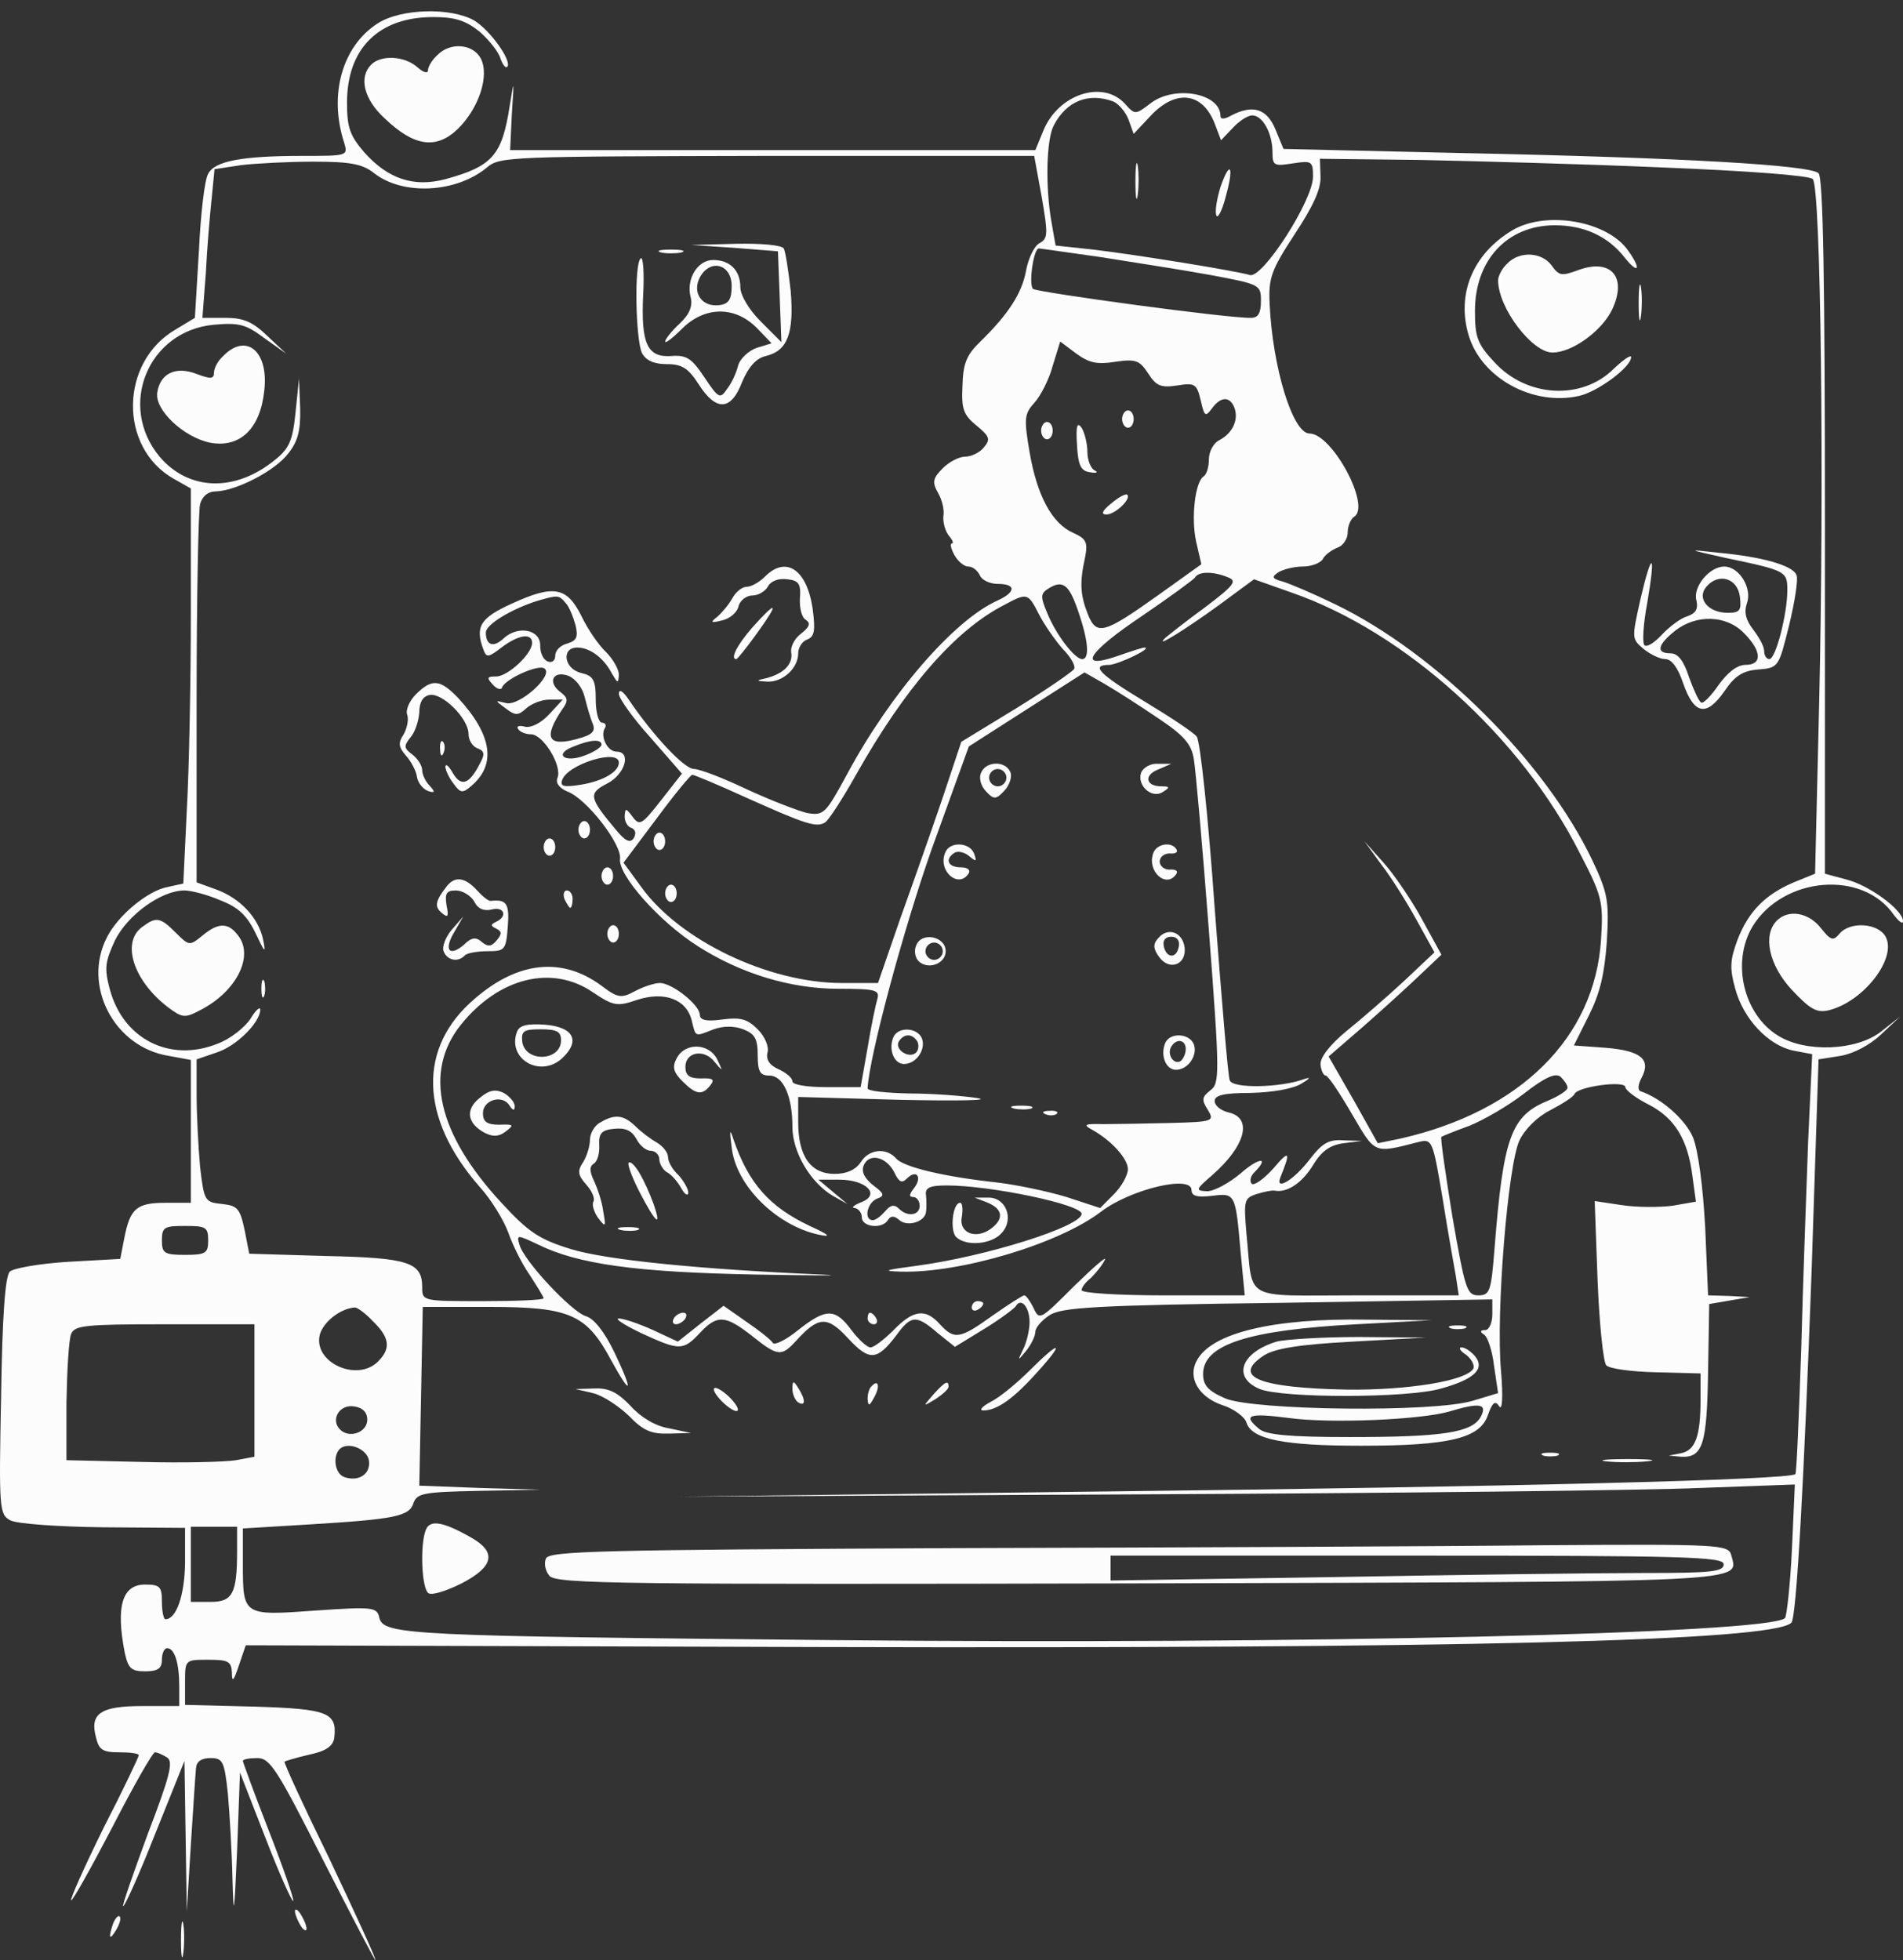 <svg width="100" height="103" viewBox="0 0 100 103" fill="none" xmlns="http://www.w3.org/2000/svg">
<rect x="0" y="0" width="100" height="103" fill="#333333" stroke="none"/>
<path d="M19.846 1.231C17.991 2.417 17.262 4.97 18.083 7.493C18.295 8.192 18.265 8.192 15.925 8.192C12.703 8.192 11.274 8.466 10.94 9.134C10.757 9.408 10.544 11.232 10.453 13.177L10.241 16.703L9.237 17.311C6.289 19.013 6.228 23.512 9.116 25.153L10.028 25.67V32.205C10.028 35.792 9.937 40.473 9.815 42.6L9.633 46.43L8.812 46.613C7.778 46.795 6.198 48.102 5.62 49.257C4.313 51.78 5.985 55.032 8.873 55.488L10.028 55.701V59.44V63.209H8.69C7.17 63.209 6.836 63.513 6.532 65.063L6.319 66.157L3.584 66.309C2.094 66.401 0.696 66.644 0.514 66.826C0.271 67.069 0.119 69.167 0.058 73.392C-0.064 79.319 -0.033 79.593 0.544 79.896C0.878 80.079 3.037 80.231 5.438 80.261L9.724 80.292V82.176C9.693 83.848 9.268 85.094 8.69 85.094C8.599 85.094 8.508 84.669 8.508 84.182C8.508 83.392 8.417 83.27 7.626 83.27C6.411 83.27 6.076 84.425 6.563 86.888C6.745 87.678 6.897 87.83 7.626 87.83C8.295 87.83 8.508 87.678 8.508 87.222C8.508 86.888 8.629 86.614 8.781 86.614C9.177 86.614 9.42 87.404 9.42 88.62V89.654H7.474C5.286 89.654 4.708 90.049 5.043 91.295C5.195 91.964 5.407 92.085 6.259 92.085C6.836 92.085 7.292 92.146 7.292 92.237C7.292 92.328 6.471 94.061 5.438 96.067C4.435 98.104 3.675 99.806 3.736 99.867C3.797 99.927 4.769 98.195 5.894 96.037C7.018 93.848 8.022 92.085 8.143 92.085C8.265 92.085 8.538 92.207 8.781 92.359C9.116 92.572 8.933 93.332 7.778 96.341C7.018 98.408 6.411 100.14 6.471 100.171C6.532 100.231 7.292 98.56 8.143 96.401L9.693 92.541L9.754 96.493L9.815 100.444L10.028 96.949C10.149 95.034 10.271 93.21 10.301 92.906C10.332 92.572 10.575 92.389 11.061 92.389C11.7 92.389 11.791 92.541 11.973 94.243C12.064 95.277 12.186 97.313 12.216 98.742C12.277 100.9 12.307 100.657 12.459 97.253L12.611 93.149L13.949 96.584C14.678 98.468 15.347 99.958 15.408 99.897C15.469 99.836 14.891 98.165 14.131 96.219C13.371 94.274 12.763 92.602 12.763 92.541C12.763 92.45 13.098 92.389 13.523 92.389C14.192 92.389 14.557 92.967 16.988 97.769C18.508 100.748 19.724 103.089 19.724 102.997C19.754 102.906 18.66 100.535 17.323 97.709C15.955 94.912 14.891 92.602 14.952 92.572C15.013 92.541 15.59 92.359 16.259 92.207C17.14 92.025 17.505 91.751 17.566 91.325C17.718 89.988 17.232 89.805 13.371 89.684L9.724 89.593V88.407C9.724 87.222 9.724 87.222 10.94 87.222C12.003 87.222 12.155 87.313 12.186 87.891C12.186 88.438 12.277 88.347 12.551 87.526L12.915 86.462L42.855 86.553C76.534 86.644 93.161 86.249 94.134 85.276C94.407 85.033 94.802 77.647 95.197 66.796L95.562 55.671L96.717 55.488C97.416 55.367 98.267 54.911 98.845 54.364L99.848 53.422L98.845 54.212C97.568 55.215 94.894 55.336 93.434 54.425C91.611 53.3 90.972 50.564 92.097 48.68C93.708 46.066 97.872 45.701 99.514 48.072C99.787 48.437 100 48.589 100 48.406C100 47.829 98.237 46.522 97.021 46.218L95.897 45.914V27.676C95.897 14.727 95.805 9.347 95.562 9.104C95.137 8.678 88.51 8.283 76.656 8.04L67.446 7.827L67.02 6.794C66.564 5.7 65.835 5.487 64.71 6.064C64.345 6.277 64.133 6.277 64.133 6.095C64.133 4.879 61.671 4.453 60.424 5.457C59.664 6.034 59.634 6.034 59.117 5.457C57.962 4.18 55.622 4.94 54.831 6.855L54.406 7.888H40.606H26.806L26.898 5.973C27.019 4.119 27.019 4.119 26.776 5.608C26.381 8.162 25.864 8.739 23.432 9.408C21.761 9.864 20.393 9.408 19.146 8.01C18.387 7.128 18.235 6.703 18.235 5.396C18.235 2.538 19.906 0.897 22.764 0.897C23.919 0.897 24.466 1.079 25.195 1.657C25.682 2.083 26.198 2.721 26.29 3.055C26.411 3.39 26.563 3.602 26.654 3.511C26.928 3.238 25.773 1.596 24.922 1.079C23.706 0.38 21.061 0.441 19.846 1.231ZM58.509 5.335C58.783 5.457 59.148 5.882 59.3 6.277L59.573 7.037L60.455 6.095C61.792 4.666 63.19 4.849 63.829 6.49L64.163 7.371L64.771 6.733C65.105 6.368 65.561 6.064 65.804 6.064C66.352 6.064 66.868 7.007 66.868 8.01C66.868 8.709 66.96 8.739 67.932 8.587C68.935 8.435 68.996 8.466 68.996 9.286C68.996 10.533 66.352 14.636 65.683 14.454C64.984 14.241 59.756 13.39 57.446 13.116L55.47 12.903L55.257 11.688C54.923 9.803 54.983 7.311 55.379 6.581C56.047 5.305 57.202 4.849 58.509 5.335ZM54.74 10.35C55.075 12.296 55.075 12.539 54.619 12.782C54.345 12.934 54.041 13.572 53.92 14.211C53.707 15.396 53.008 16.49 51.518 17.949C50.789 18.648 50.606 19.104 50.576 20.29C50.515 21.506 50.637 21.81 51.306 22.357C52.005 22.934 52.065 23.086 51.701 23.512C51.488 23.785 51.032 23.998 50.728 23.998C50.394 23.998 49.877 24.272 49.543 24.606C49.026 25.123 48.965 25.335 49.299 25.913C49.512 26.278 49.634 26.825 49.573 27.129C49.543 27.433 49.664 27.889 49.846 28.132C50.059 28.375 50.12 28.558 50.029 28.558C49.907 28.558 49.968 28.831 50.151 29.165C50.333 29.5 50.667 29.773 50.88 29.773C51.123 29.773 51.366 29.986 51.488 30.229C51.579 30.473 52.005 30.685 52.43 30.685C53.403 30.685 53.403 31.111 52.4 31.567C50.12 32.6 46.776 36.461 44.497 40.716C43.372 42.783 43.281 42.874 42.4 42.722C41.913 42.6 40.484 42.053 39.238 41.476C38.023 40.898 36.776 40.412 36.472 40.412C35.956 40.412 34.314 38.649 33.038 36.764C32.734 36.309 32.521 36.187 32.521 36.461C32.521 36.704 33.281 37.767 34.193 38.771L35.834 40.655L34.74 42.053C33.737 43.33 33.615 43.421 33.25 42.935C32.886 42.449 32.855 42.449 32.825 42.904C32.825 43.178 32.977 43.452 33.19 43.512C33.402 43.603 33.433 43.816 33.311 44.029C33.129 44.333 32.855 44.212 32.338 43.573C30.94 41.901 30.91 41.689 31.913 41.172C32.855 40.685 33.19 39.5 32.399 39.5C31.913 39.5 31.518 38.679 31.791 38.254C31.883 38.102 31.791 37.98 31.639 37.98C31.457 37.98 31.305 37.433 31.305 36.764C31.305 35.731 31.183 35.518 30.545 35.366C29.633 35.154 29.481 34.029 30.332 34.029C31.001 34.029 31.73 34.576 32.156 35.397C32.46 35.913 32.49 35.944 32.521 35.457C32.521 35.184 32.217 34.637 31.852 34.272C31.457 33.907 30.879 33.056 30.545 32.357C29.785 30.837 29.086 30.716 26.898 31.719C25.226 32.479 24.952 32.934 25.408 34.15C25.56 34.576 25.682 34.545 26.35 34.029C27.232 33.36 27.961 33.239 27.961 33.786C27.961 34.363 26.685 35.549 26.077 35.549C25.59 35.549 25.56 35.609 25.894 35.974C26.107 36.217 26.35 36.278 26.381 36.126C26.563 35.67 28.265 34.91 28.6 35.123C29.147 35.457 27.293 37.129 26.593 36.947C25.986 36.795 25.986 36.795 26.563 37.22C27.08 37.615 27.232 37.615 27.657 37.22C27.931 36.977 28.478 36.764 28.873 36.764H29.572L28.843 37.555C28.417 38.011 27.901 38.254 27.597 38.193C27.293 38.102 27.11 38.163 27.232 38.315C27.323 38.467 27.627 38.588 27.901 38.588C28.539 38.588 29.542 40.23 29.299 40.868C29.177 41.142 29.39 41.415 29.816 41.597C30.819 41.962 32.673 44.364 32.582 45.123C32.46 45.974 34.648 48.437 36.655 49.713C38.934 51.172 41.548 51.962 44.071 51.962C45.986 51.962 46.229 52.023 46.108 52.479C46.017 52.783 45.773 53.938 45.591 55.063L45.226 57.13H43.433C42.4 57.13 41.64 57.008 41.64 56.826C41.64 56.644 41.305 56.37 40.91 56.188C40.424 55.975 40.241 55.671 40.333 55.306C40.424 55.002 40.181 54.455 39.816 54.09C39.269 53.543 38.904 53.452 37.962 53.574C37.111 53.695 36.776 53.604 36.776 53.33C36.776 52.814 35.317 51.658 34.679 51.658C34.405 51.658 33.828 51.841 33.372 52.084C32.642 52.479 32.46 52.449 31.578 51.78C29.542 50.291 27.232 50.504 24.952 52.479C21.943 55.032 22.034 58.741 25.195 62.358C25.834 63.057 26.502 64.182 26.715 64.79C26.928 65.397 27.414 66.401 27.84 67.008C28.235 67.616 28.569 68.164 28.569 68.224C28.569 68.316 27.141 68.376 25.378 68.376C22.216 68.376 22.186 68.376 22.186 67.647C22.186 66.34 21.487 66.097 17.14 66.005L13.098 65.884L12.854 64.638C12.611 63.513 12.49 63.361 11.669 63.27C10.757 63.179 10.727 63.118 10.514 61.324C10.423 60.291 10.332 58.619 10.332 57.555V55.671L11.396 55.306C12.429 54.972 13.675 53.725 13.675 53.057C13.675 52.874 13.432 53.087 13.159 53.543C12.854 53.999 12.095 54.607 11.426 54.85C8.933 55.853 6.471 54.607 5.772 51.993C5.468 50.868 5.529 50.534 6.046 49.409C6.715 48.072 8.477 46.795 9.693 46.795C10.028 46.795 10.879 47.008 11.578 47.312C12.52 47.677 12.976 48.102 13.432 49.044C13.918 50.078 13.979 50.139 13.827 49.379C13.584 48.224 12.611 47.19 11.335 46.734L10.332 46.37V36.764C10.332 31.506 10.423 26.886 10.514 26.491C10.636 26.065 10.94 25.822 11.365 25.822C12.399 25.791 14.435 24.758 15.134 23.846C15.651 23.208 15.803 22.63 15.773 21.445L15.712 19.895L15.529 21.688C15.377 23.177 15.195 23.573 14.435 24.18C12.338 25.883 9.906 25.791 8.386 23.998C6.167 21.323 7.778 17.402 11.213 17.068C12.551 16.946 12.915 17.037 13.888 17.767L15.043 18.588L14.04 17.645C13.28 16.916 12.794 16.703 11.851 16.703H10.636L10.818 14.332C10.879 13.056 11.031 11.293 11.122 10.441L11.274 8.891L12.672 8.678C13.432 8.587 15.165 8.496 16.472 8.496C18.417 8.496 19.055 8.618 19.663 9.104C21.183 10.29 23.98 10.137 25.59 8.8C26.259 8.223 26.867 8.223 40.333 8.192H54.345L54.74 10.35ZM87.355 8.8C91.915 8.982 95.076 9.226 95.258 9.408C95.684 9.834 95.866 25.305 95.593 37.008L95.38 45.914L94.255 46.37C92.766 47.008 91.884 47.889 91.307 49.379C90.912 50.443 90.881 50.868 91.185 51.962C91.611 53.543 92.918 54.941 94.255 55.215L95.228 55.397L95.015 59.987C94.924 62.51 94.742 67.434 94.65 70.96C94.529 74.456 94.407 77.404 94.346 77.465C94.073 77.769 79.24 78.133 58.205 78.377L35.712 78.65L60.029 78.529C73.403 78.468 86.595 78.316 89.331 78.194L94.316 78.012L94.164 81.416C94.073 83.301 93.89 84.912 93.799 85.033C92.948 85.854 68.236 86.432 43.615 86.188C21.517 85.976 20.18 85.915 19.937 85.033C19.815 84.456 19.633 84.425 16.563 84.638C12.763 84.912 12.763 84.912 12.763 82.176V80.322L16.289 80.109C20.758 79.836 21.517 79.684 21.73 78.984C21.913 78.468 22.277 78.407 25.165 78.346L28.417 78.285L25.226 78.194L22.034 78.073L22.125 73.392L22.216 68.68H25.742C29.937 68.68 30.819 69.075 32.095 71.446C33.19 73.453 33.311 73.209 32.278 71.051C31.761 69.987 31.214 69.288 30.788 69.167C30.059 68.954 27.505 66.249 27.293 65.397C27.141 64.881 27.171 64.881 28.265 65.397C30.363 66.431 33.372 66.856 39.664 66.978C43.007 67.039 44.588 67.039 43.159 66.978C36.807 66.704 31.883 66.218 29.998 65.641C28.326 65.124 27.779 64.759 26.35 63.209C22.976 59.562 22.247 56.309 24.223 53.847C26.229 51.355 29.025 50.686 31.153 52.145C32.247 52.874 32.43 52.905 33.493 52.54C34.922 52.084 36.077 52.51 36.351 53.634C36.563 54.516 36.503 54.485 37.506 54.09C38.023 53.908 38.57 53.908 39.056 54.09C39.664 54.333 39.816 54.577 39.816 55.458C39.816 56.309 39.937 56.522 40.424 56.522C41.153 56.522 41.64 57.586 41.64 59.227C41.64 60.534 42.582 62.145 43.767 62.844L44.527 63.27L43.767 62.632L43.007 61.993H44.102C45.53 61.993 46.29 62.783 45.257 63.179C44.862 63.331 44.71 63.483 44.922 63.483C45.105 63.513 45.287 63.726 45.287 63.969C45.287 64.486 46.351 64.607 46.655 64.121C46.807 63.878 46.989 63.878 47.263 64.121C47.688 64.486 48.6 64.212 48.661 63.695C48.691 63.513 48.691 63.118 48.661 62.814C48.6 62.419 48.843 62.297 49.755 62.297C52.065 62.297 56.838 63.3 56.838 63.786C56.838 64.455 51.792 66.036 48.144 66.522C46.503 66.735 46.321 66.796 47.324 66.826C50.454 66.917 55.652 65.367 57.871 63.665C59.391 62.51 62.613 61.72 62.613 62.54C62.613 62.844 62.886 62.935 63.677 62.844C64.923 62.692 64.923 62.692 65.197 65.853L65.409 68.072H61.123C58.753 68.072 56.838 67.951 56.838 67.799C56.838 67.647 57.05 67.373 57.324 67.16C57.567 66.917 57.901 66.522 58.053 66.218C58.205 65.945 57.506 66.553 56.473 67.556C54.679 69.349 54.619 69.41 54.315 68.741C54.132 68.376 53.92 68.072 53.828 68.072C53.737 68.072 52.977 68.559 52.157 69.136C50.424 70.382 50.151 70.413 49.391 69.592C48.631 68.741 47.992 68.832 46.959 69.896C46.473 70.382 45.925 70.808 45.743 70.808C45.561 70.808 45.105 70.382 44.74 69.896C43.889 68.741 43.403 68.741 41.944 69.896C41.305 70.413 40.697 70.717 40.606 70.565C40.515 70.413 39.907 69.927 39.238 69.471L38.023 68.62L36.807 69.562L35.621 70.504L34.314 69.896C33.585 69.562 32.764 69.288 32.521 69.288C32.278 69.288 32.794 69.623 33.676 70.048C35.712 70.99 35.895 70.99 36.776 70.048C37.688 69.075 38.114 69.106 39.512 70.2C40.88 71.294 41.062 71.294 41.822 70.474C43.007 69.167 43.463 69.136 44.558 70.322C45.682 71.537 46.077 71.507 47.081 70.2C47.871 69.106 48.144 69.075 49.269 70.048L50.181 70.778L51.67 69.866C52.521 69.349 53.251 68.802 53.373 68.65C53.646 68.164 54.102 68.68 54.102 69.471C54.102 69.896 53.95 70.534 53.768 70.899C53.464 71.537 53.464 71.537 53.92 70.99C54.193 70.656 54.406 70.2 54.406 69.987C54.406 69.775 54.74 69.379 55.166 69.106C55.804 68.711 57.537 68.589 67.172 68.468L78.419 68.285V69.075C78.419 69.531 78.236 69.896 78.054 69.896C77.781 69.896 77.75 69.987 77.993 70.139C78.176 70.261 78.419 70.99 78.51 71.781L78.723 73.209L77.416 73.604C75.379 74.243 65.835 74.121 64.376 73.483C63.464 73.088 63.221 72.784 63.221 72.206C63.221 70.656 65.592 69.896 71.276 69.592L75.227 69.379L71.853 69.349C66.899 69.258 63.646 70.048 62.886 71.507C62.4 72.389 62.978 73.422 64.254 73.848C64.832 74.03 65.409 74.456 65.501 74.76C65.774 75.641 67.476 75.975 71.519 75.975C76.169 75.975 77.75 75.58 78.176 74.395C78.419 73.696 78.571 73.574 78.784 73.908C78.936 74.152 78.996 73.453 78.875 72.024C78.601 68.984 79.24 61.203 79.847 59.926C80.121 59.349 80.79 58.68 81.458 58.346C82.097 58.011 82.674 57.647 82.735 57.495C82.887 57.099 85.41 56.765 85.41 57.13C85.41 57.282 85.957 57.707 86.626 58.042C87.994 58.741 88.693 59.865 88.936 61.811L89.118 63.148L87.902 63.361C87.234 63.452 86.018 63.452 85.228 63.331L83.799 63.118L83.951 67.282C84.042 69.592 84.255 71.598 84.407 71.75C84.589 71.933 85.744 72.085 87.021 72.115L89.361 72.176V73.544C89.361 75.489 89.088 76.219 88.328 76.371L87.69 76.492L88.328 76.553C89.483 76.614 89.696 75.915 89.757 72.115L89.817 68.528L90.881 68.346L91.945 68.164L90.851 68.103L89.757 68.072L89.605 64.486C89.483 62.297 89.24 60.473 88.966 59.774C88.571 58.832 87.294 57.707 86.2 57.343C86.048 57.282 86.079 56.978 86.261 56.644C86.778 55.671 86.231 55.215 84.376 55.063L82.705 54.941L83.495 53.361C84.073 52.206 84.316 51.203 84.437 49.47C84.559 47.373 84.498 46.947 83.677 45.215C81.215 40.047 75.501 34.333 70.151 31.749C69.026 31.202 67.811 30.685 67.415 30.564C66.838 30.412 66.808 30.32 67.172 30.077C67.415 29.925 67.993 29.773 68.449 29.773C68.905 29.773 69.391 29.591 69.513 29.378C69.634 29.135 69.999 28.892 70.303 28.77C70.577 28.679 70.82 28.314 70.82 27.98C70.82 27.646 70.972 27.281 71.154 27.159C72.066 26.612 69.999 22.782 68.814 22.782C67.932 22.782 66.868 19.317 66.716 15.943C66.656 14.606 66.808 14.18 68.023 12.326C68.966 10.897 69.422 9.955 69.391 9.286L69.361 8.344L74.589 8.405C77.446 8.466 83.191 8.618 87.355 8.8ZM57.841 13.511C59.543 13.785 62.127 14.18 63.616 14.454C66.23 14.94 66.26 14.97 66.26 15.822C66.26 16.46 66.108 16.703 65.744 16.703C64.528 16.733 54.528 15.366 54.284 15.183C54.041 14.94 54.315 13.056 54.588 13.056C54.649 13.056 56.108 13.268 57.841 13.511ZM58.601 19.013C59.664 18.861 59.877 18.922 60.333 19.621C60.759 20.29 61.002 20.381 61.853 20.259C62.795 20.107 62.886 20.168 63.099 21.05C63.282 21.87 63.342 21.931 63.677 21.475C64.133 20.837 64.619 20.806 64.862 21.414C65.105 22.053 64.771 22.752 64.102 23.117C63.768 23.269 63.525 23.724 63.525 24.15C63.525 24.545 63.403 24.94 63.251 25.032C62.795 25.335 62.583 27.22 62.856 28.466L63.13 29.652L60.88 31.263C58.023 33.299 57.628 33.421 57.172 32.296C56.777 31.293 56.716 30.655 57.02 29.287C57.172 28.497 57.081 28.314 56.412 28.01C55.287 27.524 54.497 26.065 54.102 23.755C53.798 21.962 53.828 21.749 54.376 21.141C54.679 20.806 55.135 19.925 55.318 19.226L55.713 17.949L56.564 18.588C57.233 19.074 57.658 19.165 58.601 19.013ZM64.558 30.351C65.014 30.533 64.832 30.776 63.342 31.901C62.339 32.631 61.427 33.36 61.245 33.512C60.576 34.15 62.279 33.087 64.041 31.81L65.896 30.442L67.871 31.141C73.829 33.208 79.939 38.74 83.009 44.819C84.194 47.099 84.255 47.373 84.133 49.379C83.799 54.546 79.878 58.406 73.586 59.835L72.4 60.078L71.124 57.798L69.817 55.519L71.61 53.969C72.583 53.117 73.92 51.902 74.558 51.294L75.744 50.169L74.71 48.285C74.163 47.282 73.251 45.944 72.704 45.336L71.701 44.212L72.583 45.427C73.1 46.096 73.92 47.403 74.437 48.345L75.379 50.047L73.799 51.537C72.917 52.358 71.549 53.543 70.759 54.181C69.877 54.911 69.361 55.58 69.391 55.944C69.422 56.248 69.543 56.522 69.665 56.522C69.786 56.522 70.394 57.434 71.033 58.528C72.279 60.656 72.157 60.625 74.528 60.017C75.258 59.835 75.288 59.896 75.805 62.966C76.078 64.698 76.413 66.553 76.504 67.069L76.656 68.072H71.306C65.197 68.072 65.865 68.437 65.501 64.85C65.349 63.087 65.379 62.966 66.017 62.753C66.412 62.632 66.838 62.54 66.99 62.571C67.628 62.692 68.418 62.175 68.996 61.233C69.452 60.473 69.908 60.169 70.607 60.078L71.58 59.957L70.607 59.926C69.817 59.865 69.482 60.078 68.844 60.899C67.993 62.024 66.96 62.632 67.294 61.841C67.841 60.504 67.75 60.413 66.929 61.385C66.412 61.963 65.896 62.328 65.774 62.206C65.653 62.084 65.713 61.811 65.896 61.628C66.747 60.777 66.169 60.808 65.197 61.659C64.589 62.175 63.798 62.601 63.434 62.601C62.795 62.571 62.826 62.51 63.707 61.75C65.44 60.23 65.835 58.771 64.589 58.467C64.163 58.376 63.829 58.102 63.829 57.859C63.829 57.555 64.315 57.434 65.744 57.434C66.899 57.403 67.932 57.221 68.388 56.947C68.844 56.674 68.905 56.583 68.54 56.704C67.324 57.16 64.741 57.221 64.619 56.765C64.528 56.552 64.194 52.479 63.829 47.707C63.494 42.965 63.069 38.923 62.886 38.71C62.734 38.497 61.488 37.676 60.181 36.886C57.719 35.397 57.294 34.941 58.297 34.941C58.783 34.91 60.576 34.059 60.151 34.029C60.029 34.029 59.391 34.242 58.692 34.485C56.564 35.214 57.172 34.272 60.029 32.357C61.458 31.384 62.704 30.473 62.795 30.351C62.978 30.017 63.768 30.017 64.558 30.351ZM56.655 32.114C57.202 33.694 57.263 34.637 56.868 34.637C56.473 34.637 55.47 33.33 55.014 32.175C54.679 31.384 54.679 31.202 55.044 30.959C55.834 30.442 56.169 30.685 56.655 32.114ZM29.724 31.688C29.907 31.871 30.119 32.418 30.241 32.843C30.393 33.482 30.302 33.664 29.816 33.816C29.451 33.907 29.177 34.181 29.177 34.454C29.177 34.728 28.995 34.849 28.782 34.758C28.539 34.667 28.387 34.302 28.387 33.938C28.417 33.087 27.232 32.843 26.472 33.542C25.925 34.059 25.53 33.907 25.53 33.239C25.53 32.813 26.898 31.992 28.265 31.567C29.329 31.263 29.36 31.263 29.724 31.688ZM54.588 32.266C54.862 32.813 55.439 33.634 55.834 34.09C56.26 34.515 56.534 35.002 56.443 35.154C56.351 35.305 54.983 36.248 53.403 37.22L50.515 38.983L49.543 41.901C48.995 43.512 47.992 46.37 47.324 48.224L46.138 51.658H44.223C40.393 51.658 35.682 49.409 33.676 46.582L32.764 45.336L34.496 43.026C35.439 41.749 36.29 40.716 36.381 40.716C36.472 40.716 37.718 41.233 39.178 41.901C42.369 43.33 42.916 43.512 43.372 43.208C43.554 43.087 44.284 41.962 44.983 40.716C47.536 36.187 50.151 33.147 52.734 31.81C53.98 31.141 54.011 31.141 54.588 32.266ZM30.727 36.643C30.849 37.129 31.031 37.767 31.153 38.041C31.305 38.436 31.123 38.619 30.332 38.831C28.782 39.257 28.539 38.771 29.542 37.281C29.876 36.825 29.846 36.673 29.451 36.369C28.752 35.853 29.056 35.214 29.876 35.518C30.241 35.67 30.606 36.126 30.727 36.643ZM60.85 37.737C62.218 38.649 62.613 39.105 62.734 39.895C62.826 40.412 63.19 44.485 63.525 48.892C64.102 56.492 64.102 56.947 63.586 57.312C63.16 57.647 63.13 57.798 63.464 58.315C63.829 58.923 63.768 58.954 61.488 59.014C60.181 59.045 58.601 59.075 57.962 59.075C57.02 59.045 56.898 59.105 57.354 59.349C58.357 59.896 59.269 60.868 59.269 61.446C59.269 61.75 58.935 62.358 58.54 62.753L57.81 63.483L56.047 62.905C55.044 62.601 53.433 62.267 52.43 62.145C49.603 61.841 47.445 61.324 47.081 60.868C46.564 60.291 45.652 60.382 45.226 61.081C44.953 61.476 44.497 61.689 43.858 61.689C42.612 61.689 41.944 60.777 41.944 58.984V57.647L47.354 57.798C50.303 57.859 52.126 57.829 51.366 57.707C50.606 57.586 48.995 57.464 47.81 57.464C46.594 57.434 45.591 57.343 45.591 57.191C45.682 55.488 47.476 48.832 48.965 44.607L50.91 39.227L53.95 37.281L56.99 35.336L58.053 35.944C58.631 36.278 59.908 37.099 60.85 37.737ZM31.609 39.135C31.609 39.257 31.214 39.531 30.697 39.713C29.633 40.108 29.086 39.622 30.15 39.227C31.031 38.862 31.609 38.831 31.609 39.135ZM32.521 40.078C32.521 40.564 31.67 41.05 30.545 41.233C29.633 41.385 29.42 41.324 29.542 40.989C29.816 40.169 32.521 39.318 32.521 40.078ZM82.37 57.16C82.37 57.312 81.884 57.616 81.306 57.859C79.391 58.65 78.996 59.805 78.54 65.549C78.358 67.86 78.297 68.072 77.689 68.072C77.081 68.072 76.99 67.768 76.322 63.938C75.957 61.689 75.683 59.774 75.744 59.744C75.774 59.714 76.443 59.44 77.203 59.166C77.963 58.862 79.27 58.102 80.091 57.464C81.185 56.613 81.732 56.37 82.005 56.583C82.188 56.765 82.37 57.008 82.37 57.16ZM46.989 61.598C47.233 62.115 47.384 62.206 47.658 61.932C48.175 61.416 48.479 61.872 48.023 62.449C47.78 62.753 47.749 62.905 47.992 62.905C48.175 62.905 48.327 63.118 48.327 63.361C48.327 63.878 47.688 63.969 47.233 63.513C46.989 63.27 46.776 63.331 46.503 63.665C46.29 63.908 46.017 64.121 45.865 64.121C45.378 64.121 45.561 63.209 46.077 62.996C46.503 62.844 46.473 62.723 45.895 62.297C45.439 61.932 45.257 61.598 45.378 61.264C45.652 60.565 46.564 60.777 46.989 61.598ZM10.94 65.185C10.94 65.853 10.818 65.945 9.724 65.945C8.629 65.945 8.508 65.853 8.508 65.185C8.508 64.486 8.629 64.425 9.724 64.425C10.818 64.425 10.94 64.486 10.94 65.185ZM19.602 69.44C20.484 70.291 20.545 70.869 19.876 71.537C18.782 72.662 16.441 71.598 16.806 70.139C16.988 69.471 17.87 68.772 18.63 68.711C18.751 68.68 19.207 69.015 19.602 69.44ZM13.371 73.088V76.553L12.399 76.735C11.851 76.826 9.633 76.887 7.444 76.826L3.493 76.735V73.696C3.523 72.024 3.614 70.413 3.736 70.109C3.918 69.653 4.435 69.592 8.66 69.592H13.371V73.088ZM19.299 74.608C19.299 75.276 18.356 75.611 17.87 75.124C17.353 74.608 17.84 73.787 18.599 73.908C19.055 73.969 19.299 74.212 19.299 74.608ZM77.811 74.456C77.355 75.276 75.865 75.519 70.941 75.519C67.75 75.519 66.534 75.398 66.169 75.094C65.288 74.364 65.592 74.243 67.719 74.516C69.908 74.82 74.65 74.608 76.139 74.182C77.75 73.696 78.176 73.756 77.811 74.456ZM19.39 76.766C19.481 77.465 18.843 77.89 18.083 77.617C17.596 77.434 17.475 76.553 17.84 76.158C18.265 75.732 19.299 76.127 19.39 76.766ZM12.459 81.507C12.459 83.757 12.216 84.182 11.061 84.182H10.028V82.207V80.231H11.243H12.459V81.507Z" fill="#FCFCFC"/>
<path d="M59.665 9.561C59.665 10.381 59.726 10.716 59.787 10.229C59.847 9.773 59.847 9.105 59.787 8.71C59.726 8.345 59.665 8.71 59.665 9.561Z" fill="#FCFCFC"/>
<path d="M64.132 9.834C63.95 10.442 63.828 11.11 63.92 11.323C63.98 11.505 64.224 11.08 64.406 10.35C64.862 8.739 64.649 8.344 64.132 9.834Z" fill="#FCFCFC"/>
<path d="M38.6 13.025L40.88 13.207L40.971 15.578L41.062 17.98L39.968 16.885C39.36 16.277 38.904 15.518 38.904 15.092C38.904 14.21 38.357 13.663 37.476 13.663C36.655 13.663 36.047 14.666 36.29 15.609C36.412 16.095 36.23 16.521 35.713 17.007C35.287 17.402 34.953 17.828 34.953 17.949C34.953 18.071 35.348 17.767 35.834 17.28C37.02 16.095 38.6 16.065 39.755 17.22L40.546 18.04L39.755 18.284C39.33 18.436 38.874 18.861 38.783 19.226C38.692 19.591 38.448 20.138 38.205 20.442C37.84 20.989 37.749 20.928 37.02 19.834C36.351 18.831 36.078 18.648 35.287 18.709C34.011 18.8 33.676 18.071 33.798 15.487C33.859 14.363 33.798 13.481 33.676 13.572C33.312 13.785 33.403 17.888 33.737 18.557C33.95 18.952 34.375 19.135 35.044 19.135C35.834 19.135 36.169 19.348 36.716 20.198C37.628 21.627 38.418 21.597 38.995 20.077C39.33 19.287 39.725 18.831 40.242 18.709C41.397 18.436 41.731 17.493 41.549 15.274C41.427 14.21 41.275 13.207 41.184 13.056C41.062 12.873 39.938 12.782 38.661 12.812L36.321 12.873L38.6 13.025ZM38.448 15.031C38.448 15.73 38.296 15.973 37.81 16.034C36.898 16.156 36.351 15.396 36.777 14.575C37.324 13.572 38.448 13.876 38.448 15.031Z" fill="#FCFCFC"/>
<path d="M34.74 13.269C35.014 13.33 35.5 13.33 35.804 13.269C36.078 13.178 35.834 13.117 35.257 13.117C34.679 13.117 34.436 13.178 34.74 13.269Z" fill="#FCFCFC"/>
<path d="M11.729 18.709C11.456 18.952 11.243 19.347 11.243 19.59C11.243 19.925 11.061 19.925 10.331 19.651C9.237 19.226 8.416 19.621 8.264 20.624C8.112 21.536 9.662 22.995 11.061 23.268C12.611 23.542 13.675 22.539 13.887 20.532C14.131 18.466 12.945 17.462 11.729 18.709Z" fill="#FCFCFC"/>
<path d="M40.211 30.289C39.907 30.593 39.482 30.836 39.239 30.836C38.995 30.836 38.661 31.11 38.479 31.444C38.296 31.779 37.931 32.204 37.688 32.417C37.293 32.721 37.354 32.751 37.962 32.599C38.357 32.508 38.752 32.174 38.813 31.84C38.904 31.535 39.239 31.292 39.542 31.292C39.846 31.292 40.211 31.08 40.363 30.806C40.515 30.532 40.91 30.381 41.366 30.441C41.974 30.502 42.096 30.684 42.035 31.444C42.005 31.931 42.126 32.447 42.339 32.569C42.612 32.751 42.552 32.934 42.096 33.298C41.761 33.542 41.518 33.998 41.579 34.301C41.67 34.91 41.184 35.396 40.272 35.639C39.694 35.761 39.725 35.791 40.333 35.821C41.123 35.852 41.944 35.122 41.944 34.332C41.944 34.028 42.157 33.694 42.43 33.602C42.795 33.45 42.856 33.147 42.704 31.991C42.4 29.924 41.306 29.195 40.211 30.289Z" fill="#FCFCFC"/>
<path d="M39.542 32.965C38.721 33.907 38.356 34.637 38.691 34.637C38.752 34.637 39.238 34.029 39.785 33.269C40.971 31.628 40.849 31.506 39.542 32.965Z" fill="#FCFCFC"/>
<path d="M21.852 36.491C21.517 36.825 21.305 37.312 21.396 37.555C21.487 37.798 21.396 38.254 21.213 38.588C20.909 39.044 20.94 39.257 21.335 39.713C21.608 40.017 21.882 40.534 21.912 40.838C21.973 41.172 22.247 41.476 22.49 41.567C22.855 41.689 22.885 41.628 22.581 41.294C22.368 41.081 22.186 40.716 22.186 40.473C22.186 40.23 21.943 39.865 21.669 39.652C21.213 39.318 21.213 39.196 21.578 38.74C21.821 38.467 22.004 37.859 22.034 37.433C22.034 36.917 22.216 36.582 22.581 36.522C23.25 36.4 24.618 37.768 24.618 38.558C24.618 38.892 24.83 39.227 25.074 39.318C25.469 39.47 25.499 39.622 25.195 40.169C24.648 41.233 24.223 41.354 23.797 40.625C23.584 40.26 23.432 40.108 23.402 40.291C23.402 40.443 23.584 40.868 23.827 41.172C24.192 41.689 24.314 41.689 24.739 41.324C26.107 40.199 25.864 38.619 24.07 36.673C23.128 35.701 22.703 35.64 21.852 36.491Z" fill="#FCFCFC"/>
<path d="M23.128 39.377C23.128 39.712 23.219 39.803 23.31 39.56C23.402 39.347 23.371 39.074 23.28 38.982C23.189 38.861 23.098 39.043 23.128 39.377Z" fill="#FCFCFC"/>
<path d="M30.394 43.603C30.394 43.846 30.546 44.059 30.698 44.059C30.88 44.059 31.002 43.846 31.002 43.603C31.002 43.359 30.88 43.147 30.698 43.147C30.546 43.147 30.394 43.359 30.394 43.603Z" fill="#FCFCFC"/>
<path d="M28.569 44.515C28.569 44.758 28.721 44.971 28.873 44.971C29.056 44.971 29.177 44.758 29.177 44.515C29.177 44.272 29.056 44.059 28.873 44.059C28.721 44.059 28.569 44.272 28.569 44.515Z" fill="#FCFCFC"/>
<path d="M31.608 46.034C31.608 46.278 31.76 46.49 31.912 46.49C32.095 46.49 32.216 46.278 32.216 46.034C32.216 45.791 32.095 45.578 31.912 45.578C31.76 45.578 31.608 45.791 31.608 46.034Z" fill="#FCFCFC"/>
<path d="M23.493 46.552C22.854 47.373 22.824 47.646 23.219 47.981C23.553 48.254 23.584 48.163 23.462 47.555C23.371 46.947 23.462 46.795 23.949 46.795C24.313 46.795 24.739 47.069 24.921 47.373C25.104 47.768 25.438 47.889 25.833 47.798C26.502 47.616 26.684 48.163 26.076 48.437C25.773 48.589 25.773 48.649 26.076 48.801C26.38 48.953 26.38 49.075 26.107 49.409C25.833 49.744 25.651 49.774 25.317 49.501C25.013 49.227 24.769 49.257 24.374 49.653C23.584 50.321 23.31 49.896 23.888 48.953L24.344 48.163L23.736 48.862C23.402 49.257 23.219 49.774 23.31 49.987C23.493 50.473 24.07 50.595 24.435 50.2C24.557 50.078 25.104 49.987 25.62 49.987C26.532 49.987 26.593 49.926 26.684 48.68C26.776 47.494 26.623 47.251 25.803 47.342C25.681 47.373 25.347 47.099 25.073 46.795C24.435 46.096 23.918 46.035 23.493 46.552Z" fill="#FCFCFC"/>
<path d="M29.664 47.251C29.785 47.494 29.907 47.707 29.968 47.707C30.029 47.707 30.09 47.494 30.09 47.251C30.09 47.008 29.968 46.795 29.785 46.795C29.634 46.795 29.573 47.008 29.664 47.251Z" fill="#FCFCFC"/>
<path d="M7.474 48.711C6.35 49.532 7.018 51.568 8.872 52.966C9.572 53.483 9.723 53.514 10.514 53.088C12.368 52.146 13.31 50.352 12.581 49.258C12.034 48.468 11.517 48.437 10.635 49.167C9.967 49.714 9.936 49.714 9.237 49.015C8.416 48.194 8.204 48.164 7.474 48.711Z" fill="#FCFCFC"/>
<path d="M31.913 49.075C31.913 49.319 32.065 49.531 32.217 49.531C32.399 49.531 32.521 49.319 32.521 49.075C32.521 48.832 32.399 48.619 32.217 48.619C32.065 48.619 31.913 48.832 31.913 49.075Z" fill="#FCFCFC"/>
<path d="M13.736 51.962C13.736 52.387 13.797 52.539 13.888 52.326C13.949 52.144 13.949 51.779 13.888 51.566C13.797 51.384 13.736 51.536 13.736 51.962Z" fill="#FCFCFC"/>
<path d="M79.453 12.113C77.386 13.359 76.534 15.457 77.173 17.615C77.841 19.864 80.547 21.354 82.978 20.806C83.951 20.594 85.714 19.287 85.714 18.77C85.714 18.618 85.319 18.891 84.802 19.378C83.13 21.049 80.212 20.898 78.51 19.013C77.629 18.071 77.507 17.706 77.507 16.338C77.507 13.663 79.209 11.839 81.702 11.839C83.252 11.839 84.498 12.417 85.38 13.542C86.109 14.454 86.261 14.15 85.562 13.177C84.468 11.596 81.216 11.049 79.453 12.113Z" fill="#FCFCFC"/>
<path d="M79.209 13.846C78.935 14.089 78.723 14.515 78.723 14.728C78.723 16.187 80.516 18.527 81.58 18.527C82.613 18.527 84.163 17.403 84.711 16.278C85.531 14.546 84.65 13.542 82.887 14.211C82.066 14.515 81.914 14.485 81.549 13.968C81.033 13.238 79.847 13.178 79.209 13.846Z" fill="#FCFCFC"/>
<path d="M86.109 15.943C86.109 16.764 86.17 17.099 86.231 16.612C86.292 16.156 86.292 15.488 86.231 15.092C86.17 14.728 86.109 15.092 86.109 15.943Z" fill="#FCFCFC"/>
<path d="M90.668 29.317C93.86 29.985 93.921 30.016 93.921 31.019C93.921 32.265 93.313 34.636 92.978 34.636C92.826 34.636 92.705 34.454 92.705 34.211C92.705 33.967 92.431 33.481 92.127 33.086C91.732 32.569 91.641 32.174 91.793 31.718C92.097 30.928 91.398 29.773 90.607 29.773C89.817 29.773 88.936 30.867 89.148 31.566C89.24 31.992 89.118 32.235 88.662 32.387C88.328 32.478 87.72 32.934 87.325 33.359C86.93 33.785 86.534 34.028 86.413 33.907C86.291 33.785 86.352 32.782 86.565 31.657C87.021 28.982 86.808 28.891 86.2 31.505C85.744 33.542 85.744 33.572 86.352 34.089C86.717 34.393 87.234 34.636 87.507 34.636C87.841 34.636 88.176 35.092 88.449 35.913C89.027 37.554 89.665 37.676 90.607 36.338C91.155 35.518 91.58 35.244 92.401 35.183C93.465 35.092 93.465 35.062 94.012 32.873C94.316 31.627 94.498 30.441 94.407 30.229C94.225 29.712 92.583 29.256 90.273 29.043C88.632 28.861 88.632 28.861 90.668 29.317ZM91.428 31.353C91.519 32.083 91.428 32.204 90.79 32.204C89.756 32.204 89.148 31.445 89.665 30.837C90.303 30.077 91.306 30.381 91.428 31.353ZM91.641 33.268C92.583 34.211 92.614 34.94 91.732 34.94C91.276 34.94 90.79 35.335 90.303 36.004C89.908 36.581 89.483 37.007 89.392 36.916C89.27 36.855 88.996 36.247 88.753 35.578C88.48 34.727 88.176 34.332 87.781 34.332C86.99 34.332 87.112 33.876 88.024 33.147C89.148 32.265 90.729 32.326 91.641 33.268Z" fill="#FCFCFC"/>
<path d="M27.171 54.213C26.624 55.641 28.387 56.675 29.542 55.611C30.515 54.699 30.15 53.969 28.63 53.848C27.718 53.787 27.293 53.878 27.171 54.213ZM29.481 54.669C29.481 55.763 27.627 55.854 27.445 54.76C27.384 54.182 27.505 54.091 28.417 54.091C29.268 54.091 29.481 54.213 29.481 54.669Z" fill="#FCFCFC"/>
<path d="M35.56 55.609C35.317 56.065 35.377 56.339 35.864 56.825C36.563 57.524 36.897 57.585 37.323 57.038C37.566 56.734 37.475 56.643 36.837 56.673C36.228 56.673 36.016 56.521 36.016 56.065C36.016 55.275 37.019 55.092 37.566 55.822C37.992 56.339 37.992 56.308 37.688 55.67C37.262 54.819 36.016 54.758 35.56 55.609Z" fill="#FCFCFC"/>
<path d="M25.195 57.707C24.435 58.315 24.557 59.045 25.469 59.531C25.894 59.744 26.198 59.744 26.563 59.47C27.049 59.105 26.988 59.075 26.229 59.105C25.59 59.105 25.378 58.953 25.378 58.497C25.378 57.798 26.411 57.494 26.776 58.102C26.958 58.376 27.049 58.376 27.049 58.133C27.049 57.92 26.776 57.616 26.472 57.434C26.016 57.221 25.712 57.282 25.195 57.707Z" fill="#FCFCFC"/>
<path d="M31.548 58.985C31.244 59.137 31.001 59.562 31.001 59.897C31.001 60.2 30.849 60.748 30.636 61.082C30.332 61.538 30.362 61.751 30.818 62.267C31.122 62.602 31.274 62.997 31.183 63.149C31.092 63.301 31.213 63.696 31.426 64C31.821 64.517 31.852 64.486 31.7 63.666C31.639 63.149 31.396 62.45 31.213 62.055C30.97 61.538 30.97 61.295 31.213 61.143C31.396 61.021 31.517 60.596 31.487 60.17C31.457 59.562 31.609 59.38 32.277 59.319C32.855 59.258 33.189 59.41 33.432 59.836C33.615 60.2 33.949 60.474 34.192 60.474C34.435 60.474 34.648 60.687 34.648 60.93C34.648 61.143 34.831 61.477 35.043 61.599C35.286 61.72 35.621 62.115 35.803 62.45C35.986 62.784 36.168 62.875 36.168 62.663C36.168 62.48 35.925 62.055 35.651 61.751C35.347 61.477 35.104 61.052 35.104 60.808C35.104 60.565 34.831 60.231 34.527 60.048C34.192 59.866 33.675 59.471 33.372 59.167C32.764 58.59 32.308 58.529 31.548 58.985Z" fill="#FCFCFC"/>
<path d="M38.448 60.29C38.661 62.296 40.788 64.394 43.007 64.88C43.706 65.032 43.615 64.91 42.551 64.424C40.424 63.421 39.329 62.175 38.539 59.865C38.357 59.287 38.326 59.378 38.448 60.29Z" fill="#FCFCFC"/>
<path d="M33.585 62.601C34.436 64.243 34.8 64.607 34.345 63.27C33.858 61.963 33.342 61.081 33.068 61.081C32.916 61.081 33.159 61.75 33.585 62.601Z" fill="#FCFCFC"/>
<path d="M51.913 63.208C52.703 63.542 52.764 64.059 52.065 64.576C51.275 65.153 50.363 64.789 50.545 63.938C50.606 63.542 50.576 63.208 50.454 63.208C50.059 63.208 49.907 64.667 50.241 65.002C50.758 65.518 52.126 65.397 52.643 64.789C53.311 64.059 52.855 62.904 51.913 62.935H51.214L51.913 63.208Z" fill="#FCFCFC"/>
<path d="M32.611 64.638C32.885 64.699 33.311 64.699 33.523 64.638C33.706 64.547 33.493 64.486 32.976 64.486C32.49 64.486 32.307 64.547 32.611 64.638Z" fill="#FCFCFC"/>
<path d="M51.062 68.711C51.062 68.863 51.215 68.923 51.367 68.832C51.549 68.741 51.67 68.589 51.67 68.498C51.67 68.437 51.549 68.376 51.367 68.376C51.215 68.376 51.062 68.528 51.062 68.711Z" fill="#FCFCFC"/>
<path d="M35.408 69.288C35.317 69.44 35.347 69.592 35.53 69.592C35.682 69.592 35.925 69.44 36.016 69.288C36.107 69.106 36.077 68.984 35.895 68.984C35.742 68.984 35.499 69.106 35.408 69.288Z" fill="#FCFCFC"/>
<path d="M45.591 69.288C45.591 69.44 45.743 69.592 45.925 69.592C46.077 69.592 46.138 69.44 46.047 69.288C45.956 69.106 45.804 68.984 45.712 68.984C45.652 68.984 45.591 69.106 45.591 69.288Z" fill="#FCFCFC"/>
<path d="M76.23 69.804C76.413 69.865 76.777 69.865 76.99 69.804C77.172 69.713 77.02 69.652 76.595 69.652C76.169 69.652 76.017 69.713 76.23 69.804Z" fill="#FCFCFC"/>
<path d="M67.081 70.504C65.197 71.081 64.741 72.388 66.2 72.996C67.415 73.483 74.011 73.483 75.744 72.966C77.477 72.48 78.054 71.933 77.507 71.264C77.294 71.021 76.99 70.808 76.808 70.808C76.626 70.808 76.717 70.99 77.051 71.203C77.355 71.446 77.507 71.781 77.416 71.933C77.021 72.571 73.981 73.057 70.82 73.027C66.139 72.936 64.71 72.358 66.412 71.233C66.99 70.869 68.206 70.656 71.063 70.504L74.923 70.291L71.428 70.261C69.513 70.261 67.537 70.382 67.081 70.504Z" fill="#FCFCFC"/>
<path d="M54.133 71.993C53.464 72.662 52.552 73.422 52.066 73.665C51.61 73.908 51.427 74.121 51.671 74.121C52.4 74.121 53.282 73.483 54.528 72.085C55.987 70.474 55.713 70.413 54.133 71.993Z" fill="#FCFCFC"/>
<path d="M41.64 72.998C41.64 73.271 41.792 73.606 41.944 73.697C42.339 73.94 42.339 73.545 41.944 72.937C41.7 72.542 41.64 72.542 41.64 72.998Z" fill="#FCFCFC"/>
<path d="M45.804 72.845C45.682 72.936 45.591 73.24 45.591 73.514C45.621 73.909 45.682 73.909 45.925 73.453C46.26 72.875 46.168 72.45 45.804 72.845Z" fill="#FCFCFC"/>
<path d="M49.056 73.27C48.478 73.938 48.478 73.938 49.177 73.513C49.542 73.27 49.846 72.996 49.846 72.874C49.846 72.51 49.664 72.601 49.056 73.27Z" fill="#FCFCFC"/>
<path d="M31.153 73.209C31.67 73.331 32.49 73.878 33.038 74.394C33.797 75.185 34.223 75.367 35.165 75.337L36.32 75.306L35.165 75.063C34.436 74.942 33.676 74.486 33.129 73.878C32.46 73.179 32.004 72.935 31.244 72.966L30.241 72.996L31.153 73.209Z" fill="#FCFCFC"/>
<path d="M37.84 73.544C38.144 73.879 38.539 74.152 38.691 74.152C38.873 74.152 38.752 73.879 38.447 73.544C38.144 73.21 37.748 72.936 37.596 72.936C37.414 72.936 37.536 73.21 37.84 73.544Z" fill="#FCFCFC"/>
<path d="M81.094 76.492C81.276 76.552 81.641 76.552 81.853 76.492C82.036 76.4 81.884 76.34 81.458 76.34C81.033 76.34 80.881 76.4 81.094 76.492Z" fill="#FCFCFC"/>
<path d="M84.406 76.796C84.954 76.857 85.926 76.857 86.534 76.796C87.172 76.735 86.747 76.675 85.561 76.675C84.406 76.675 83.89 76.735 84.406 76.796Z" fill="#FCFCFC"/>
<path d="M22.369 80.413C22.065 81.204 22.156 83.514 22.52 83.726C22.703 83.848 23.463 83.605 24.253 83.21C25.955 82.328 26.107 81.568 24.77 80.808C23.28 79.957 22.581 79.836 22.369 80.413Z" fill="#FCFCFC"/>
<path d="M50.212 81.355C31.518 81.446 28.843 81.506 28.691 81.902C28.57 82.145 28.661 82.57 28.874 82.814C29.238 83.239 32.764 83.269 59.938 83.209C92.584 83.117 91.337 83.178 90.973 81.719C90.821 81.172 90.395 81.142 81.185 81.203C75.896 81.263 61.975 81.324 50.212 81.355ZM90.578 82.206C90.578 82.601 89.909 82.662 86.383 82.662C84.073 82.662 76.808 82.753 70.273 82.874L58.358 83.057V82.418V81.75H74.468C88.571 81.75 90.578 81.81 90.578 82.206Z" fill="#FCFCFC"/>
<path d="M58.965 22.023C58.965 22.266 59.117 22.479 59.269 22.479C59.451 22.479 59.573 22.266 59.573 22.023C59.573 21.779 59.451 21.567 59.269 21.567C59.117 21.567 58.965 21.779 58.965 22.023Z" fill="#FCFCFC"/>
<path d="M54.71 22.63C54.71 22.873 54.862 23.086 55.014 23.086C55.196 23.086 55.318 22.873 55.318 22.63C55.318 22.387 55.196 22.174 55.014 22.174C54.862 22.174 54.71 22.387 54.71 22.63Z" fill="#FCFCFC"/>
<path d="M56.594 23.391C56.655 24.485 56.807 24.759 57.293 24.819C57.628 24.88 57.719 24.819 57.536 24.728C57.324 24.637 57.141 24.181 57.141 23.755C57.141 23.299 56.989 22.722 56.837 22.479C56.594 22.144 56.533 22.388 56.594 23.391Z" fill="#FCFCFC"/>
<path d="M58.388 26.46C57.902 26.855 57.841 27.037 58.145 27.037C58.601 27.037 59.452 26.216 59.239 26.004C59.178 25.913 58.783 26.125 58.388 26.46Z" fill="#FCFCFC"/>
<path d="M34.345 44.212C34.345 44.455 34.497 44.668 34.649 44.668C34.831 44.668 34.953 44.455 34.953 44.212C34.953 43.969 34.831 43.756 34.649 43.756C34.497 43.756 34.345 43.969 34.345 44.212Z" fill="#FCFCFC"/>
<path d="M34.952 46.946C34.952 47.19 35.104 47.402 35.256 47.402C35.438 47.402 35.56 47.19 35.56 46.946C35.56 46.703 35.438 46.49 35.256 46.49C35.104 46.49 34.952 46.703 34.952 46.946Z" fill="#FCFCFC"/>
<path d="M51.549 40.624C51.428 40.898 51.549 41.323 51.823 41.597C52.218 42.022 52.339 42.022 52.765 41.566C53.038 41.293 53.191 40.837 53.099 40.594C52.856 39.955 51.792 39.986 51.549 40.624ZM52.886 40.867C52.886 41.11 52.674 41.323 52.431 41.323C52.187 41.323 51.975 41.11 51.975 40.867C51.975 40.624 52.187 40.411 52.431 40.411C52.674 40.411 52.886 40.624 52.886 40.867Z" fill="#FCFCFC"/>
<path d="M59.968 40.594C59.725 41.263 60.515 41.992 61.093 41.627C61.488 41.384 61.488 41.323 61.032 41.323C60.211 41.323 60.09 40.746 60.849 40.442L61.549 40.138H60.849C60.485 40.107 60.09 40.32 59.968 40.594Z" fill="#FCFCFC"/>
<path d="M49.664 44.819C49.269 45.792 50.394 46.734 50.911 45.883C51.002 45.7 50.82 45.579 50.485 45.579C49.816 45.579 49.634 45.153 50.151 44.819C50.333 44.697 50.698 44.789 50.941 45.001C51.306 45.305 51.336 45.275 51.184 44.849C50.941 44.242 49.877 44.211 49.664 44.819Z" fill="#FCFCFC"/>
<path d="M60.607 44.819C60.242 45.792 61.306 46.734 61.823 45.913C61.914 45.761 61.762 45.67 61.458 45.7C61.184 45.7 60.941 45.518 60.941 45.275C60.941 45.032 61.184 44.849 61.458 44.849C61.762 44.88 61.914 44.789 61.823 44.637C61.58 44.211 60.789 44.333 60.607 44.819Z" fill="#FCFCFC"/>
<path d="M60.85 49.318C60.576 49.622 60.606 49.865 60.91 50.29C61.458 51.05 62.369 50.685 62.248 49.774C62.126 48.953 61.336 48.71 60.85 49.318ZM61.944 49.743C61.822 50.412 61.275 50.351 61.154 49.713C61.093 49.409 61.245 49.226 61.549 49.226C61.853 49.226 62.005 49.439 61.944 49.743Z" fill="#FCFCFC"/>
<path d="M48.144 49.683C48.023 49.956 48.084 50.321 48.266 50.504C48.752 50.99 49.694 50.656 49.694 49.987C49.694 49.197 48.418 48.953 48.144 49.683ZM49.542 49.987C49.542 50.23 49.33 50.443 49.087 50.443C48.843 50.443 48.631 50.23 48.631 49.987C48.631 49.744 48.843 49.531 49.087 49.531C49.33 49.531 49.542 49.744 49.542 49.987Z" fill="#FCFCFC"/>
<path d="M46.929 54.546C46.686 55.185 46.99 55.914 47.506 55.914C48.145 55.914 48.661 55.154 48.449 54.577C48.206 53.969 47.142 53.938 46.929 54.546ZM48.206 54.729C48.297 54.911 48.266 55.185 48.145 55.306C47.78 55.671 46.99 55.154 47.233 54.729C47.506 54.303 47.932 54.303 48.206 54.729Z" fill="#FCFCFC"/>
<path d="M61.215 54.851C60.972 55.489 61.276 56.219 61.793 56.219C62.431 56.219 62.948 55.459 62.735 54.881C62.492 54.273 61.428 54.243 61.215 54.851ZM62.309 55.124C62.309 55.368 62.188 55.641 62.036 55.763C61.671 55.976 61.306 55.398 61.549 55.003C61.823 54.547 62.309 54.638 62.309 55.124Z" fill="#FCFCFC"/>
<path d="M53.281 58.255C53.555 58.316 53.98 58.316 54.193 58.255C54.376 58.164 54.163 58.103 53.646 58.103C53.16 58.103 52.977 58.164 53.281 58.255Z" fill="#FCFCFC"/>
<path d="M54.953 58.558C55.166 58.649 55.439 58.619 55.53 58.528C55.652 58.437 55.469 58.345 55.135 58.376C54.801 58.376 54.71 58.467 54.953 58.558Z" fill="#FCFCFC"/>
<path d="M22.976 2.903C22.703 3.147 22.49 3.511 22.49 3.694C22.49 3.876 22.247 3.815 21.943 3.542C21.274 2.934 20.028 2.873 19.511 3.39C18.842 4.058 19.116 5.214 20.21 6.217C21.76 7.706 22.915 7.858 24.04 6.794C25.165 5.7 25.742 3.967 25.256 3.055C24.83 2.296 23.645 2.204 22.976 2.903Z" fill="#FCFCFC"/>
<path d="M93.374 48.376C92.614 49.136 92.948 50.717 94.164 52.024C95.137 53.057 95.471 53.24 96.11 53.088C97.933 52.632 99.696 50.352 99.088 49.227C98.693 48.498 97.204 48.407 96.657 49.075C96.322 49.471 96.201 49.41 95.684 48.772C95.046 47.951 93.982 47.769 93.374 48.376Z" fill="#FCFCFC"/>
<path d="M15.499 100.445C15.499 100.597 15.651 100.961 15.803 101.205C15.955 101.448 16.107 101.509 16.107 101.357C16.107 101.174 15.955 100.84 15.803 100.597C15.651 100.354 15.499 100.262 15.499 100.445Z" fill="#FCFCFC"/>
<path d="M5.954 101.053C5.681 101.843 5.741 102.025 6.106 101.417C6.289 101.113 6.38 100.779 6.289 100.718C6.228 100.627 6.076 100.779 5.954 101.053Z" fill="#FCFCFC"/>
<path d="M9.511 101.965C9.511 102.786 9.572 103.12 9.632 102.634C9.693 102.178 9.693 101.509 9.632 101.114C9.572 100.749 9.511 101.114 9.511 101.965Z" fill="#FCFCFC"/>
</svg>
